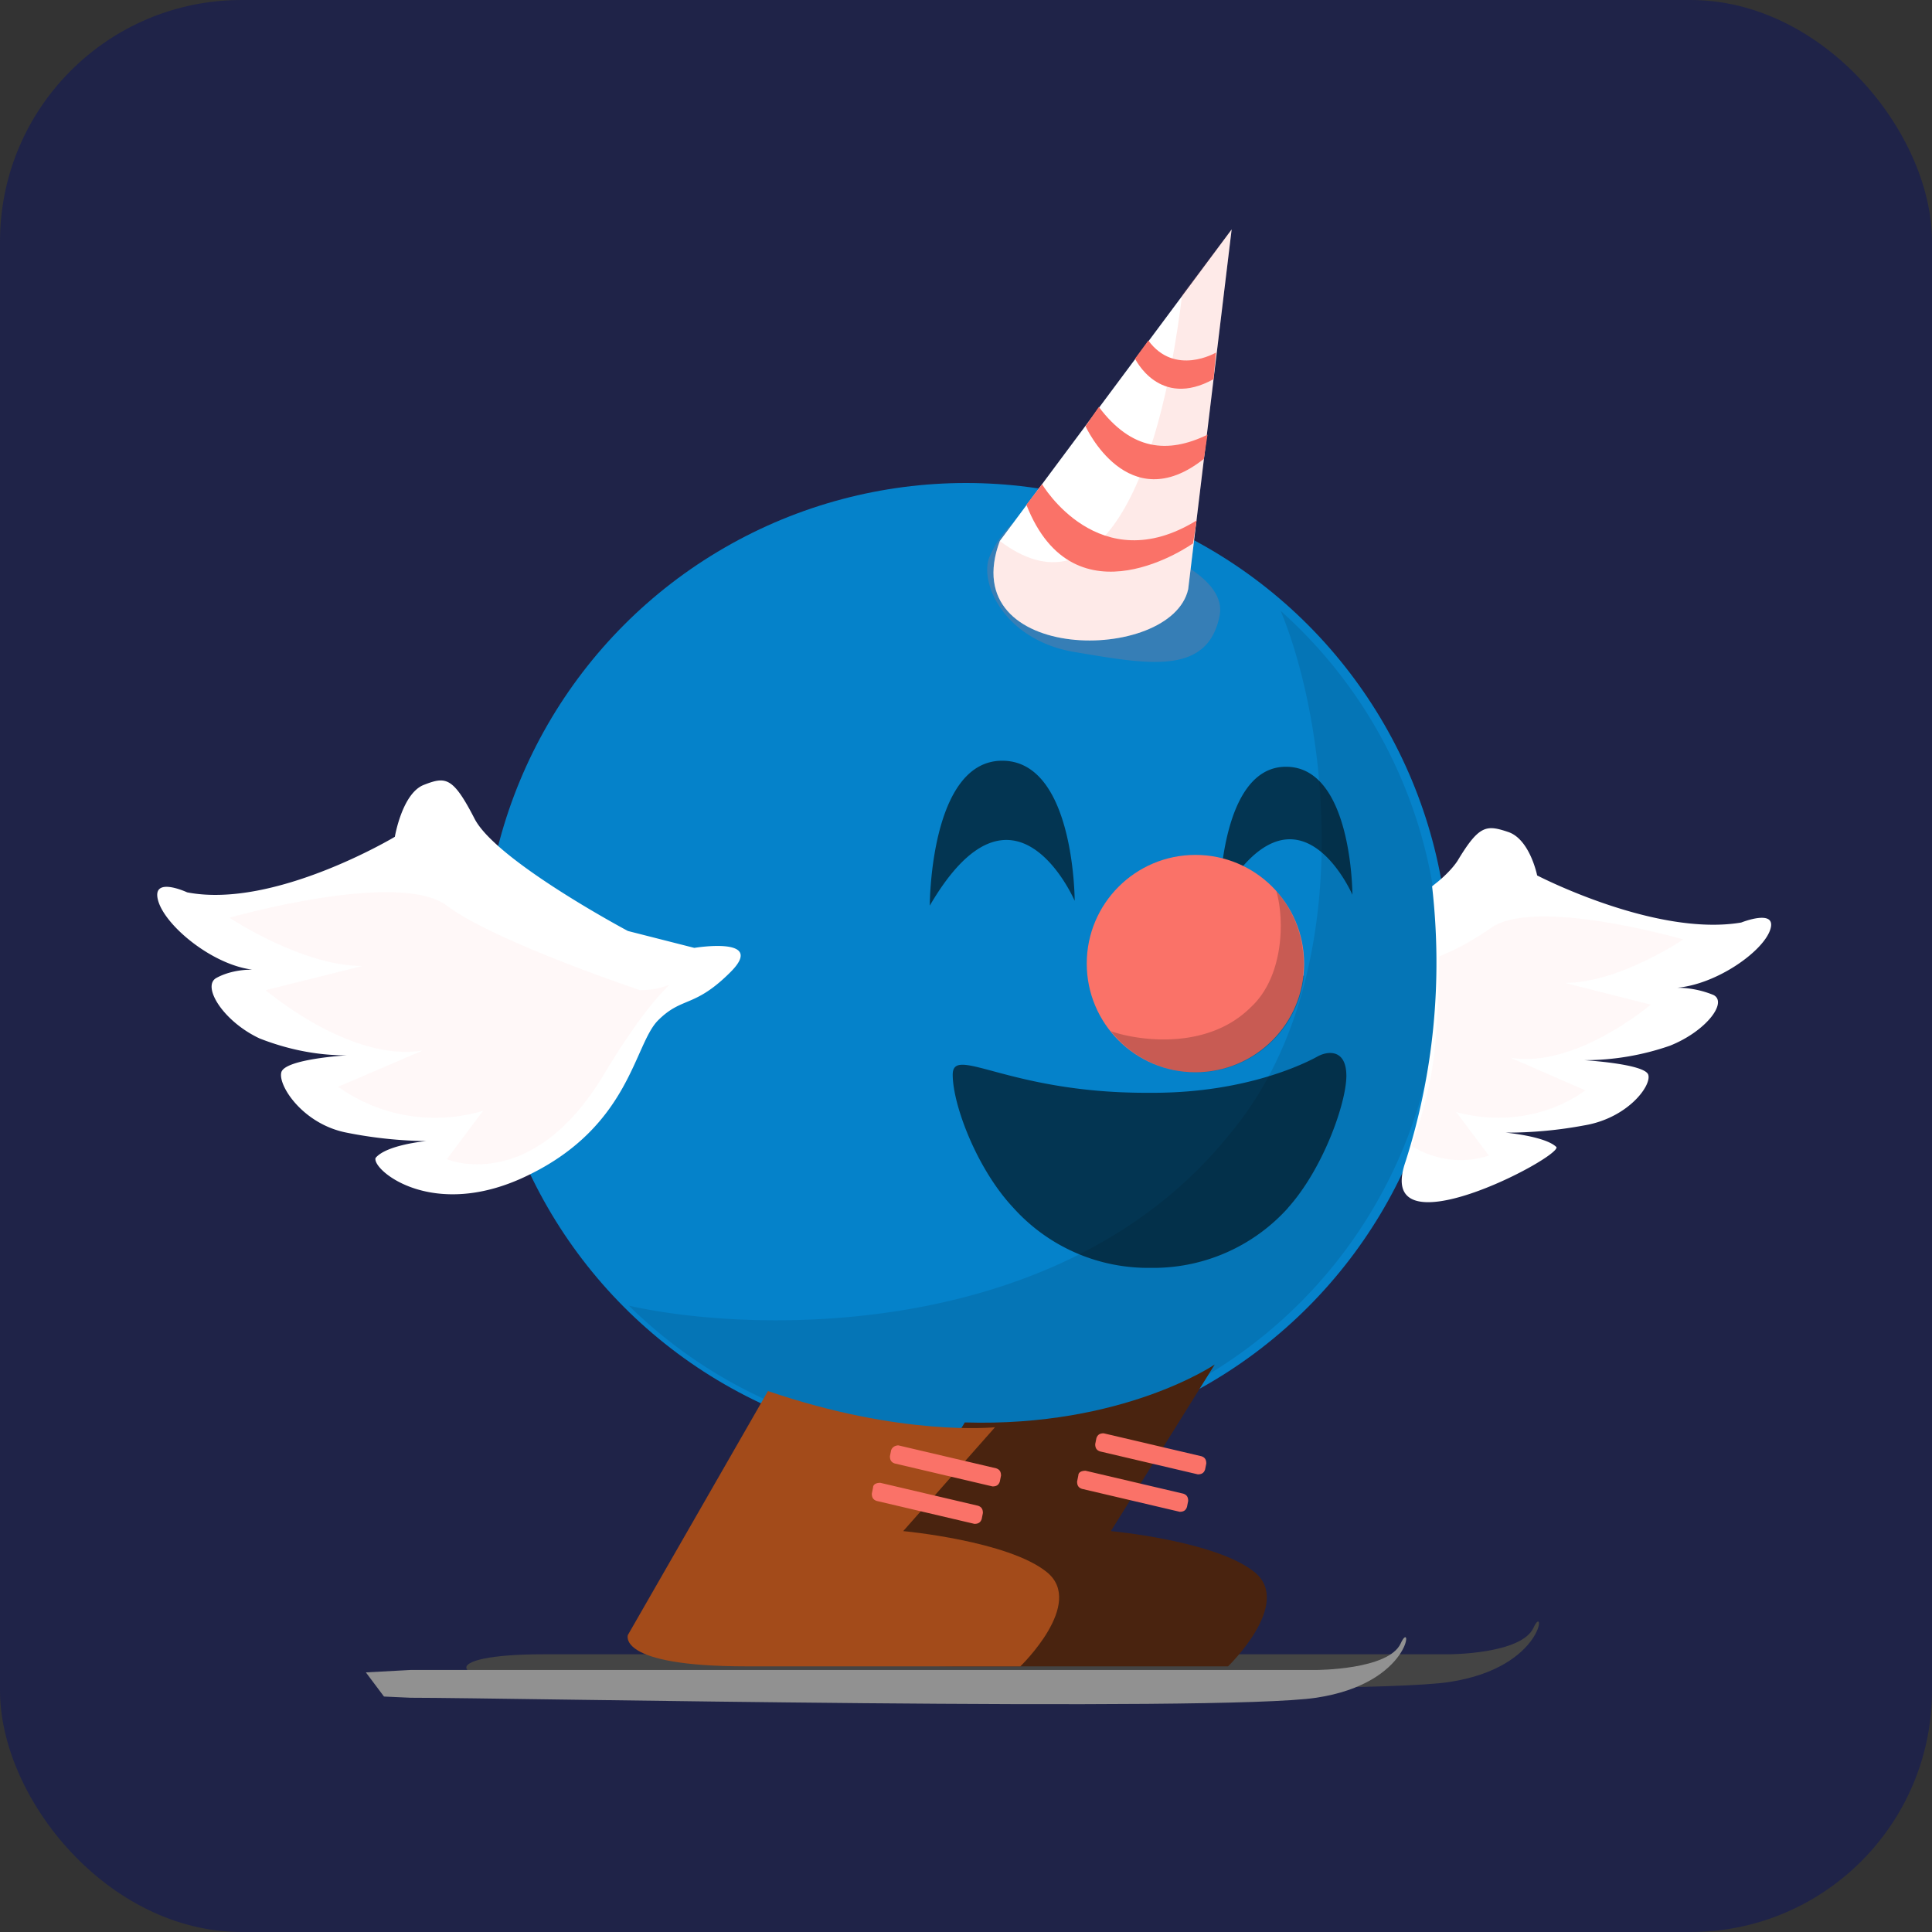 <svg viewBox="0 0 160 160" width="160" height="160" xmlns="http://www.w3.org/2000/svg">
    <rect x="0" y="0" width="160" height="160" fill="#333333" stroke="none"/>
    <defs><clipPath id="rectangle-clip-142">
    <rect x="0" y="0" width="160" height="160" rx="20" ry="20"/>
    </clipPath></defs>
    <g clip-path="url(#rectangle-clip-142)">
    <g color="#0582CA" fill="#FA7268">
<rect fill="#1F2348" x="0" y="0" width="160" height="160"/>
<circle cx="80" cy="80" r="40" fill="#0582CA"/>
<g opacity=".1" fill="#010101"><path d="M119.21,80a39.46,39.46,0,0,1-67.13,28.13c10.36,2.33,36,3,49.82-14.28,10.39-12.47,8.31-33.23,4.16-43.26A39.35,39.35,0,0,1,119.21,80Z"/></g>
<path d="M83.8 43.4A8.3 8.3 0 0082 46c-1 2 1 7 7 8s11 2 12-3-13.4-8.3-17.2-7.6z" opacity=".2"/><path d="M82.8 44.8L102 19l-3.6 29.8C97 55 79 55 82.8 44.8z" fill="#fff"/><path d="M82.8 44.8C91 51 96 40 97.9 24.4L102 19l-3.6 29.8C97 55 79 55 82.8 44.8z" opacity=".15"/><path d="M98.8 45S89 52 85 41.8l1.3-1.7s4.7 8 12.8 3zm-8.9-9.7s3.5 7.7 9.8 2.7l.3-2c-3.3 1.6-6.3 1.3-9-2.3zm4.1-5.6s2 4.2 6.5 1.7l.2-2.2s-3.4 2-5.6-1z"/>
<path class="st0" d="M116.4 96.2c-2.7 7.8 12.8-.3 12.5-1.2-.9-.9-4.2-1.2-4.2-1.2a35 35 0 006.5-.6c3.6-.6 5.6-3.3 5.3-4.2s-5.3-1.2-5.3-1.2c2.4 0 4.8-.4 7.1-1.2 3-1.2 4.8-3.6 3.6-4.2a8 8 0 00-3-.6c3.3-.3 7.1-3 7.7-4.8s-2.4-.6-2.4-.6c-7.1 1.2-16.9-3.9-16.9-3.9s-.6-3-2.4-3.6-2.4-.6-4.2 2.4c-.4.6-1 1.2-1.6 1.7l-.5.4c.9 7.9.1 15.6-2.2 22.8zm-72.6 1.1c-7.9 3.9-13-.4-12.7-1.4.9-1.1 4.2-1.4 4.2-1.4a36 36 0 01-6.6-.7c-3.6-.7-5.7-3.9-5.4-5s5.4-1.4 5.4-1.4c-2.5 0-4.9-.5-7.2-1.4-3-1.4-4.8-4.3-3.6-5 .9-.5 2-.7 3-.7-3.3-.4-7.2-3.6-7.8-5.7s2.4-.7 2.4-.7c7.2 1.4 17.2-4.6 17.2-4.6s.6-3.6 2.4-4.3 2.4-.7 4.2 2.8S52 77.1 52 77.1l5.5 1.4s6-1 3 2-4 2-6 4-2.3 8.7-10.7 12.8z" fill="#fff"/><path d="M53 82s-12-4-16-7-18 1-18 1 6 4 11 4l-8 2s7 6 13 5l-7 3c3.5 2.5 7.9 3.2 12 2l-3 4s7 3 13-7 7-7 3-7zm66.2-2.8c1.5-.6 2.9-1.4 4.2-2.3 3.6-2.7 16 .9 16 .9s-5.3 3.6-9.8 3.6l7.1 1.8s-6.2 5.3-11.6 4.4l6.2 2.7c-3.1 2.2-7 2.8-10.7 1.8l2.7 3.6c-2.1.7-4.5.4-6.4-.8 2.1-5.9 2.1-8.9 2.3-15.7z" opacity=".05"/>
<g fill="#010101" opacity=".6"><path d="M77 75s0-12 6-12 6 11.6 6 11.6S84 63 77 75zM101 74.5s0-11 5.5-11 5.5 10.6 5.5 10.6-4.6-10.6-11 .4zM106.7 100a15 15 0 01-11.1 5H95a15 15 0 01-11.1-5c-3-3.2-5-8.5-5-11s4.6 1.5 16 1.5h.6c7.8 0 12.7-2.5 13.6-3s2.4-.6 2.4 1.6-1.9 7.7-4.9 11z"/></g><circle cx="99" cy="79.8" r="9"/><path d="M108 80.8a9 9 0 01-16 4.6c2.3.8 8 1.6 11.6-2 2.7-2.5 2.8-7.2 2.1-9.6a9 9 0 012.2 7z" fill="#010101" opacity=".2"/>
<path d="M45 137h75s6 0 7-2.2 1 3.3-7 4.5-67 0-75 0-9-2.3 0-2.3z" fill="#444"/><path d="M34 138.3h75s6 0 7-2.2 1 3.3-7 4.5-67 0-75 0l-2.2-.1-1.5-2 3.7-.2z" fill="#919191"/><path d="M79.9 117.8l-10.6 17.6S68.2 138 79 138h22.7s5.4-5.2 2.2-7.8-11.9-3.4-11.9-3.4l8.6-13.8s-7.6 5.2-20.7 4.8z" fill="#49230f"/><path d="M63.6 115.2L52 135.4s-1 2.6 9.8 2.6h22.7s5.4-5.2 2.2-7.8-11.9-3.4-11.9-3.4l7.6-8.6c-.1 0-7.7.8-18.8-3z" fill="#a34b1a"/><path d="M74.4 119.7l8.1 1.9c.3.1.4.3.4.6l-.1.5c-.1.3-.3.4-.6.4l-8.1-1.9c-.3-.1-.4-.3-.4-.6l.1-.5c.1-.3.4-.4.6-.4zM72.9 122.8l8.1 1.9c.3.1.4.3.4.6l-.1.5c-.1.3-.3.4-.6.4l-8.1-1.9c-.3-.1-.4-.3-.4-.6l.1-.5c0-.3.3-.4.6-.4zM91.4 118.7l8.1 1.9c.3.1.4.3.4.6l-.1.5c-.1.3-.3.4-.6.4l-8.1-1.9c-.3-.1-.4-.3-.4-.6l.1-.5c.1-.3.3-.4.6-.4zM89.9 121.8l8.1 1.9c.3.1.4.3.4.6l-.1.5c-.1.3-.3.4-.6.4l-8.1-1.9c-.3-.1-.4-.3-.4-.6l.1-.5c0-.3.3-.4.6-.4z"/>
</g>
    </g></svg>